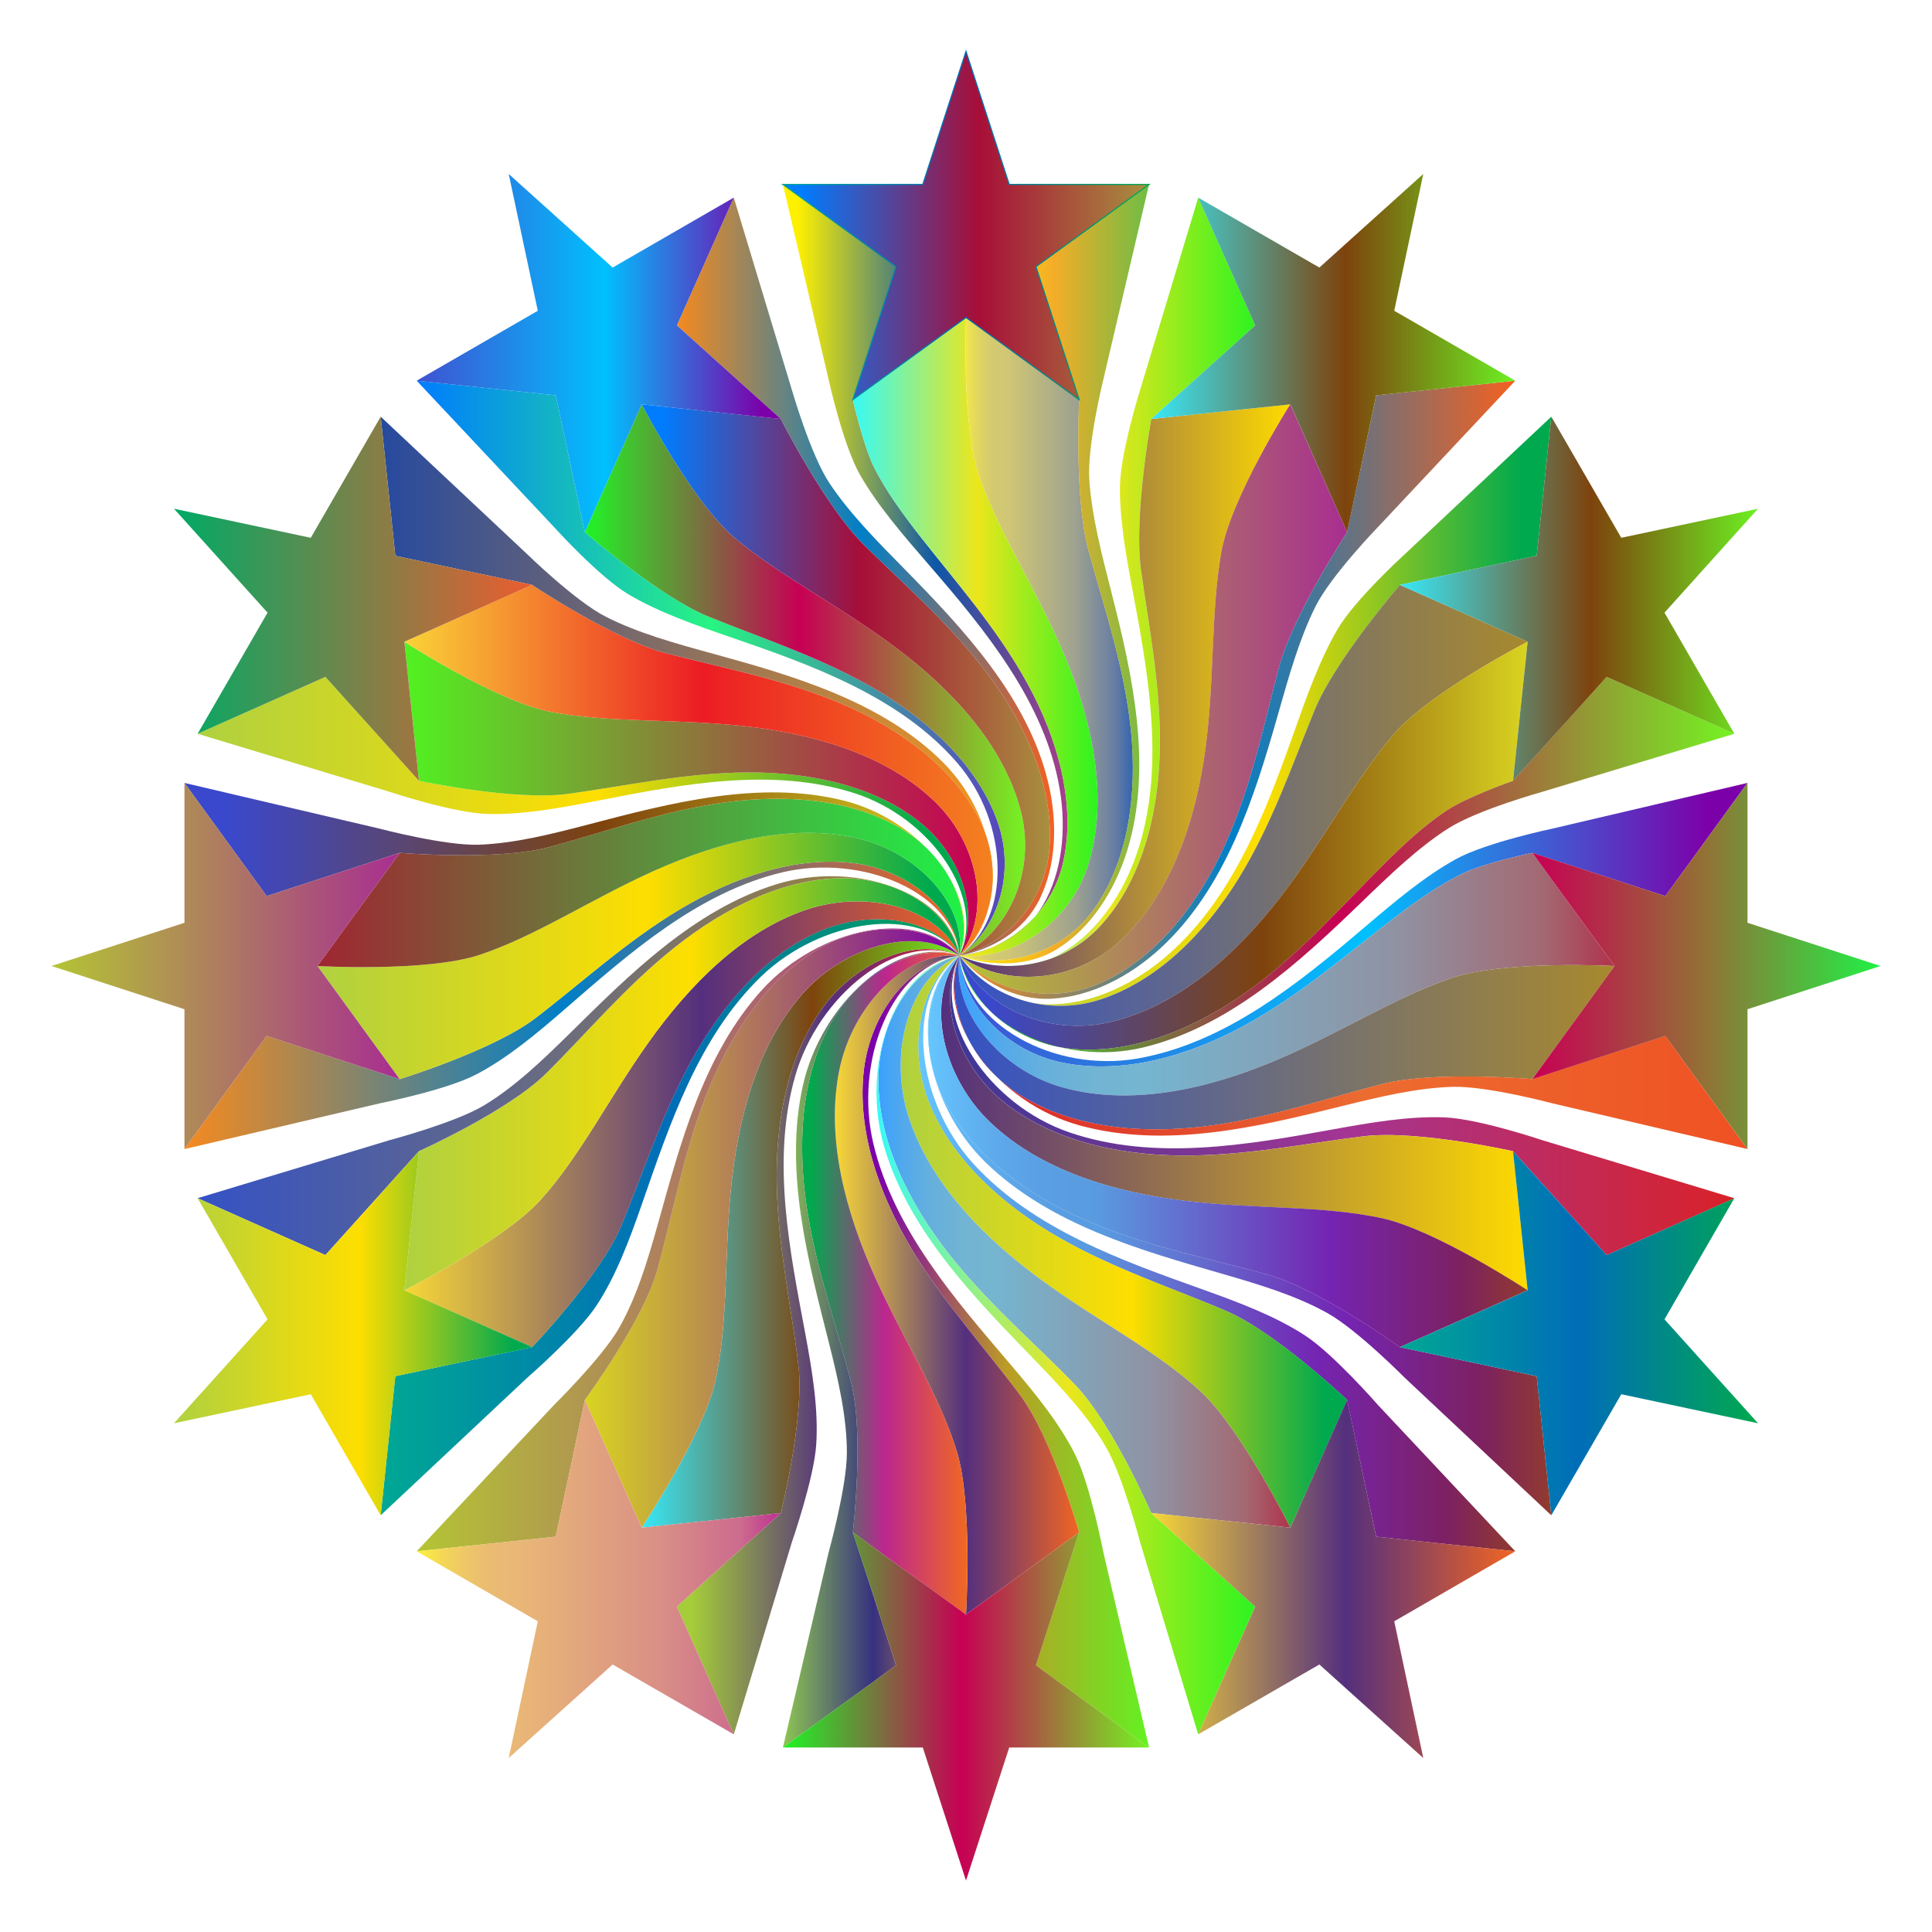 <?xml version="1.0" encoding="UTF-8"?>
<!DOCTYPE svg  PUBLIC '-//W3C//DTD SVG 1.1//EN'  'http://www.w3.org/Graphics/SVG/1.1/DTD/svg11.dtd'>
<svg enable-background="new 0 0 1690 1690" version="1.1" viewBox="0 0 1690 1690" xml:space="preserve" xmlns="http://www.w3.org/2000/svg">

	<linearGradient id="ay" x1="839.22" x2="1097.9" y1="509.13" y2="509.13" gradientUnits="userSpaceOnUse">
		<stop stop-color="#37FAF6" offset="0"/>
		<stop stop-color="#ECE61C" offset=".506"/>
		<stop stop-color="#2DF420" offset="1"/>
	</linearGradient>
	<path d="m1097.9 284.63-90.915 81.86s-15.462 84.822-8.957 132.06c7.021 50.921 17.98 104.71 16.386 160.63-1.624 56.084-16.924 112.91-52.305 151.19-32.973 35.604-84.376 42.977-122.89 25.628-2e-4 3e-4 -4e-4 5e-4 -6e-4 8e-4 27.143 11.143 59.745 14.278 87.504-1.203 29.346-16.399 51.977-46.673 65.172-81.199 27.357-71.75 14.594-153.27 0.724-226.88-6.531-34.662-12.915-67.758-12.996-99.378-0.065-30.081 17.73-86.431 17.73-86.431l50.784-168.03 49.762 111.76z" fill="url(#ay)"/>
	<linearGradient id="an" x1="839.22" x2="1128.7" y1="604.08" y2="604.08" gradientUnits="userSpaceOnUse">
		<stop stop-color="#542F7E" offset="0"/>
		<stop stop-color="#FEDA00" offset="1"/>
	</linearGradient>
	<path d="m1128.7 353.7s-51.772 81.076-60.298 129.26c-9.273 52.568-5.771 111.39-13.948 172.42-8.415 62.631-29.862 126.3-73.993 167.24-41.142 38.081-102.5 41.336-141.19 13.384-4e-4 4e-4 -7e-4 9e-4 -1e-3 0.001 38.514 17.349 89.918 9.976 122.89-25.628 35.381-38.283 50.681-95.106 52.305-151.19 1.594-55.921-9.365-109.71-16.386-160.63-6.506-47.239 8.957-132.06 8.957-132.06l121.67-12.791z" fill="url(#an)"/>
	<linearGradient id="ac" x1="839.22" x2="1178.4" y1="611.48" y2="611.48" gradientUnits="userSpaceOnUse">
		<stop stop-color="#B4C534" offset="0"/>
		<stop stop-color="#A82E90" offset="1"/>
	</linearGradient>
	<path d="m1178.4 465.46s-47.248 72.137-59.549 118.24c-13.267 49.752-23.935 103.76-47.039 154.97-23.23 51.431-59.437 98.355-107.24 120.42-44.653 20.552-96.51 8.501-125.36-23.092-3e-4 4e-4 -6e-4 8e-4 -9e-4 0.001 38.696 27.952 100.05 24.697 141.19-13.384 44.131-40.934 65.579-104.61 73.993-167.24 8.177-61.026 4.675-119.85 13.948-172.42 8.526-48.18 60.298-129.26 60.298-129.26l49.76 111.76z" fill="url(#ac)"/>
	<linearGradient id="r" x1="839.22" x2="1325.5" y1="603.37" y2="603.37" gradientUnits="userSpaceOnUse">
		<stop stop-color="#F58A1F" offset="0"/>
		<stop stop-color="#007FC7" offset=".489"/>
		<stop stop-color="#F16122" offset=".994"/>
	</linearGradient>
	<path d="m1325.5 333.01-120.13 128s-41.108 42.453-54.574 69.343c-14.149 28.283-23.272 60.769-32.932 94.755-20.544 72.279-45.507 151.37-102.32 203.95-27.435 25.356-61.529 42.7-95.611 44.554-32.308 1.729-61.462-15.014-80.731-37.623-2e-4 2e-4 -4e-4 5e-4 -6e-4 8e-4 28.849 31.593 80.705 43.644 125.36 23.092 47.806-22.062 84.013-68.986 107.24-120.42 23.103-51.211 33.772-105.22 47.039-154.97 12.302-46.102 59.549-118.24 59.549-118.24l25.435-119.66 121.67-12.784z" fill="url(#r)"/>
	<linearGradient id="g" x1="1007" x2="1325.5" y1="308.82" y2="308.82" gradientUnits="userSpaceOnUse">
		<stop stop-color="#37E8F8" offset="0"/>
		<stop stop-color="#7E430D" offset=".534"/>
		<stop stop-color="#6CF122" offset="1"/>
	</linearGradient>
	<polygon points="1325.5 333.01 1203.8 345.8 1178.4 465.46 1128.7 353.7 1007 366.49 1097.9 284.63 1048.1 172.87 1154.1 234.04 1245 152.18 1219.6 271.84" fill="url(#g)"/>
	<linearGradient id="d" x1="839.22" x2="1357" y1="622.18" y2="622.18" gradientUnits="userSpaceOnUse">
		<stop stop-color="#AFD140" offset="0"/>
		<stop stop-color="#FEDE00" offset=".517"/>
		<stop stop-color="#00A94E" offset=".95"/>
	</linearGradient>
	<path d="m1344.2 486.15-119.66 25.435s-56.319 65.285-74.508 109.38c-19.628 47.606-37.178 99.809-66.689 147.69-29.682 48.107-71.654 90.122-122.02 106.02-47.081 14.81-97.69-3.338-122.1-38.684-3e-4 1e-4 -6e-4 3e-4 -9e-4 4e-4 17.755 23.883 46.051 42.29 78.48 42.553 34.2 0.247 69.36-14.968 98.368-38.592 60.048-48.982 89.959-126.37 115.07-197.21 11.806-33.302 22.991-65.133 38.936-92.436 15.173-25.957 58.916-65.689 58.916-65.689l128-120.13-12.784 121.67z" fill="url(#d)"/>
	<linearGradient id="c" x1="839.22" x2="1336.3" y1="704.44" y2="704.44" gradientUnits="userSpaceOnUse">
		<stop stop-color="#3452C5" offset="0"/>
		<stop stop-color="#A8892E" offset="1"/>
	</linearGradient>
	<path d="m1336.3 561.35s-85.532 44.017-117.3 81.114c-34.648 40.508-61.176 93.172-98.821 142.1-38.749 50.323-89.266 95.282-148.48 109.36-55.383 13.105-113.71-13.154-132.48-57.92l-0.002 6e-4c24.412 35.346 75.021 53.494 122.1 38.684 50.367-15.9 92.339-57.915 122.02-106.02 29.511-47.877 47.061-100.08 66.689-147.69 18.189-44.095 74.508-109.38 74.508-109.38l111.76 49.756z" fill="url(#c)"/>
	<linearGradient id="b" x1="839.22" x2="1336.3" y1="739.75" y2="739.75" gradientUnits="userSpaceOnUse">
		<stop stop-color="#3948CD" offset=".05"/>
		<stop stop-color="#7E430D" offset=".534"/>
		<stop stop-color="#D9D421" offset="1"/>
	</linearGradient>
	<path d="m1323.5 683.02s-40.03 13.99-58.01 25.974c-18.612 12.413-35.946 28.193-53.196 45.294-36.513 36.207-72.721 77.701-118.3 110.84-45.917 33.351-100.86 56.59-153.97 52.584-49.747-3.803-92.576-39.059-100.81-81.713-5e-4 2e-4 -9e-4 4e-4 -0.001 6e-4 18.767 44.767 77.095 71.025 132.48 57.92 59.217-14.077 109.73-59.036 148.48-109.36 37.645-48.924 64.173-101.59 98.821-142.1 31.765-37.097 117.3-81.114 117.3-81.114l-12.788 121.67z" fill="url(#b)"/>
	<linearGradient id="a" x1="839.22" x2="1517.1" y1="756.26" y2="756.26" gradientUnits="userSpaceOnUse">
		<stop stop-color="#1FF526" offset="0"/>
		<stop stop-color="#C70054" offset=".489"/>
		<stop stop-color="#75F122" offset=".994"/>
	</linearGradient>
	<path d="m1517.1 641.86-168.03 50.784s-56.93 15.812-82.188 31.974c-26.536 16.996-50.786 40.342-76.156 64.833-54.074 52.201-115.01 108.68-190.84 126.83-71.653 17.071-151.28-20.556-160.69-80.29-3e-4 1e-4 -6e-4 3e-4 -9e-4 4e-4 8.232 42.654 51.061 77.91 100.81 81.713 53.111 4.006 108.06-19.233 153.97-52.584 45.583-33.138 81.791-74.632 118.3-110.84 17.25-17.101 34.584-32.881 53.196-45.294 17.98-11.983 58.01-25.974 58.01-25.974l81.86-90.915 111.76 49.762z" fill="url(#a)"/>
	<linearGradient id="bi" x1="1224.5" x2="1537.8" y1="523.75" y2="523.75" gradientUnits="userSpaceOnUse">
		<stop stop-color="#37E8F8" offset="0"/>
		<stop stop-color="#7E430D" offset=".534"/>
		<stop stop-color="#6CF122" offset="1"/>
	</linearGradient>
	<polygon points="1517.1 641.86 1405.4 592.1 1323.5 683.02 1336.3 561.35 1224.5 511.59 1344.2 486.15 1357 364.49 1418.2 470.43 1537.8 445 1456 535.91" fill="url(#bi)"/>
	<linearGradient id="bh" x1="839.22" x2="1528.6" y1="808.86" y2="808.86" gradientUnits="userSpaceOnUse">
		<stop stop-color="#4052D1" offset="0"/>
		<stop stop-color="#00C0FE" offset=".517"/>
		<stop stop-color="#7C00A9" offset=".95"/>
	</linearGradient>
	<path d="m1456.7 783.83-116.35-37.805s-41.521 8.585-60.916 18.06c-20.072 9.813-39.308 23.161-58.614 37.85-40.88 31.113-82.082 67.61-131.5 94.716-49.813 27.292-107.28 43.498-159.61 32.961-49.042-9.926-88.058-50.115-90.528-93.621-3e-4 -1e-4 -6e-4 -1e-4 -1e-3 -1e-4 5.476 60.318 83.228 102.61 155.87 89.945 76.85-13.478 141.18-66.051 198.45-114.7 26.863-22.817 52.55-44.543 80.122-59.759 26.247-14.47 84.075-26.588 84.075-26.588l170.91-40.036-71.905 98.975z" fill="url(#bh)"/>
	<linearGradient id="bg" x1="838.44" x2="1412.3" y1="852.12" y2="852.12" gradientUnits="userSpaceOnUse">
		<stop stop-color="#3BA1FE" offset="0"/>
		<stop stop-color="#53A9EB" offset=".063"/>
		<stop stop-color="#66B0DC" offset=".132"/>
		<stop stop-color="#71B4D3" offset=".204"/>
		<stop stop-color="#75B5D0" offset=".28"/>
		<stop stop-color="#9092A2" offset=".67"/>
		<stop stop-color="#A36972" offset=".89"/>
		<stop stop-color="#B0334D" offset="1"/>
	</linearGradient>
	<path d="m1412.3 845s-96.048-5.131-142.13 10.41c-50.233 16.974-99.43 49.164-156.29 73.021-58.675 24.595-124.85 39.202-183.99 22.892-55.448-15.354-97.783-66.697-90.682-115.33-5e-4 -1e-4 -1e-3 -1e-4 -0.002-1e-4 2.47 43.506 41.486 83.695 90.528 93.621 52.331 10.538 109.8-5.669 159.61-32.961 49.422-27.105 90.625-63.603 131.5-94.716 19.306-14.69 38.542-28.037 58.614-37.85 19.395-9.475 60.916-18.06 60.916-18.06l71.91 98.97z" fill="url(#bg)"/>
	<linearGradient id="bf" x1="834.84" x2="1412.3" y1="911.96" y2="911.96" gradientUnits="userSpaceOnUse">
		<stop stop-color="#3452C5" offset="0"/>
		<stop stop-color="#A8892E" offset="1"/>
	</linearGradient>
	<path d="m1340.4 943.97s-85.659-7.44-131.44 4.333c-49.546 12.751-101.39 30.746-157.34 37.256-56.483 6.548-115.92 0.276-161-28.779-42.294-27.316-66.132-79.477-51.39-120.79-5e-4 -1e-4 -1e-3 -1e-4 -0.002-2e-4 -7.101 48.63 35.235 99.973 90.682 115.33 59.134 16.309 125.31 1.703 183.99-22.892 56.86-23.857 106.06-56.046 156.29-73.021 46.078-15.541 142.13-10.41 142.13-10.41l-71.91 98.975z" fill="url(#bf)"/>
	<linearGradient id="be" x1="834.22" x2="1528.6" y1="920.57" y2="920.57" gradientUnits="userSpaceOnUse">
		<stop stop-color="#D92128" offset="0"/>
		<stop stop-color="#EC6C30" offset=".522"/>
		<stop stop-color="#EF5123" offset="1"/>
	</linearGradient>
	<path d="m1528.6 1005.1-170.91-40.036s-57.076-15.207-86.915-14.371c-31.299 0.891-63.857 8.676-97.893 17.11-72.702 18.019-153.29 37.334-228.72 16.569-71.48-19.758-127.36-91.642-104.99-148.42-4e-4 0-7e-4 -1e-4 -1e-3 -1e-4 -14.742 41.311 9.095 93.472 51.39 120.79 45.083 29.055 104.52 35.327 161 28.779 55.948-6.509 107.8-24.505 157.34-37.256 45.782-11.773 131.44-4.333 131.44-4.333l116.35-37.805 71.905 98.975z" fill="url(#be)"/>
	<linearGradient id="bd" x1="1340.4" x2="1645" y1="845" y2="845" gradientUnits="userSpaceOnUse">
		<stop stop-color="#C70054" offset="0"/>
		<stop stop-color="#937135" offset=".494"/>
		<stop stop-color="#1FF146" offset="1"/>
	</linearGradient>
	<polygon points="1528.6 1005.1 1456.7 906.17 1340.4 943.97 1412.3 845 1340.4 746.03 1456.7 783.83 1528.6 684.86 1528.6 807.19 1645 845 1528.6 882.8" fill="url(#bd)"/>
	<linearGradient id="bc" x1="831.02" x2="1517.1" y1="966.95" y2="966.95" gradientUnits="userSpaceOnUse">
		<stop stop-color="#00A894" offset="0"/>
		<stop stop-color="#3C3794" offset="0"/>
		<stop stop-color="#A43593" offset=".506"/>
		<stop stop-color="#D92128" offset="1"/>
	</linearGradient>
	<path d="m1405.4 1097.9-81.86-90.915s-83.867-18.758-130.7-13.056c-50.7 6.183-104.35 17.408-160.63 16.833-56.85-0.604-115.03-14.176-156.28-48.526-38.702-32.293-56.571-87.104-36.676-126.24-2e-4 -2e-4 -5e-4 -4e-4 -7e-4 -5e-4 -25.887 55.298 25.933 130.45 96.114 154.52 74.038 25.304 155.62 11.011 229.27-2.352 34.473-6.253 67.438-11.923 98.701-10.762 29.812 1.12 85.792 19.96 85.792 19.96l168.03 50.784-111.76 49.762z" fill="url(#bc)"/>
	<linearGradient id="bb" x1="823.28" x2="1336.3" y1="982.32" y2="982.32" gradientUnits="userSpaceOnUse">
		<stop stop-color="#542F7E" offset="0"/>
		<stop stop-color="#FEDA00" offset="1"/>
	</linearGradient>
	<path d="m1336.3 1128.7s-80.355-52.832-127.63-63.066c-51.436-11.103-109.8-7.84-170.77-15.031-63.054-7.457-127.87-26.666-172.2-69.291-41.609-40.088-56.797-106.36-26.48-145.27-4e-4 -3e-4 -9e-4 -6e-4 -0.001-9e-4 -19.894 39.14-2.025 93.95 36.676 126.24 41.249 34.35 99.431 47.922 156.28 48.526 56.284 0.575 109.93-10.65 160.63-16.833 46.836-5.702 130.7 13.056 130.7 13.056l12.791 121.67z" fill="url(#bb)"/>
	<linearGradient id="ba" x1="812.03" x2="1336.3" y1="1007.2" y2="1007.2" gradientUnits="userSpaceOnUse">
		<stop stop-color="#66C6FE" offset="0"/>
		<stop stop-color="#63BDF8" offset=".03"/>
		<stop stop-color="#5EAAEB" offset=".11"/>
		<stop stop-color="#5A9FE3" offset=".192"/>
		<stop stop-color="#599BE0" offset=".28"/>
		<stop stop-color="#7424B2" offset=".67"/>
		<stop stop-color="#7D2160" offset=".89"/>
		<stop stop-color="#913B2E" offset="1"/>
	</linearGradient>
	<path d="m1224.5 1178.4s-69.539-50.286-114.65-63.098c-48.858-13.864-102.49-23.812-154.28-45.376-52.377-21.831-101.29-55.833-127.23-102.83-24.32-44.17-22.118-102.2 10.849-131.11-4e-4 -3e-4 -9e-4 -6e-4 -0.001-9e-4 -30.317 38.912-15.13 105.18 26.48 145.27 44.331 42.625 109.14 61.834 172.2 69.291 60.968 7.191 119.34 3.929 170.77 15.031 47.278 10.235 127.63 63.066 127.63 63.066l-111.76 49.76z" fill="url(#ba)"/>
	<linearGradient id="az" x1="811.67" x2="1357" y1="1080.8" y2="1080.8" gradientUnits="userSpaceOnUse">
		<stop stop-color="#66C6FE" offset="0"/>
		<stop stop-color="#63BDF8" offset=".03"/>
		<stop stop-color="#5EAAEB" offset=".11"/>
		<stop stop-color="#5A9FE3" offset=".192"/>
		<stop stop-color="#599BE0" offset=".28"/>
		<stop stop-color="#7424B2" offset=".67"/>
		<stop stop-color="#7D2160" offset=".89"/>
		<stop stop-color="#913B2E" offset="1"/>
	</linearGradient>
	<path d="m1357 1325.5-128-120.13s-41.562-41.942-67.455-56.516c-27.096-15.235-58.892-24.94-92.329-34.578-71.536-20.615-150.81-42.964-206.93-97.334-53.246-51.688-70.116-142.22-23.051-180.96-2e-4 -2e-4 -5e-4 -4e-4 -7e-4 -5e-4 -32.966 28.903-35.168 86.936-10.849 131.11 25.938 47.002 74.855 81.004 127.23 102.83 51.797 21.564 105.43 31.513 154.28 45.376 45.113 12.811 114.65 63.098 114.65 63.098l119.66 25.435 12.784 121.67z" fill="url(#az)"/>
	<linearGradient id="ax" x1="1224.5" x2="1537.8" y1="1166.2" y2="1166.2" gradientUnits="userSpaceOnUse">
		<stop stop-color="#00A894" offset="0"/>
		<stop stop-color="#006DB8" offset=".5"/>
		<stop stop-color="#00A94E" offset="1"/>
	</linearGradient>
	<polygon points="1357 1325.5 1344.2 1203.8 1224.5 1178.4 1336.3 1128.7 1323.5 1007 1405.4 1097.9 1517.1 1048.1 1456 1154.1 1537.8 1245 1418.2 1219.6" fill="url(#ax)"/>
	<linearGradient id="aw" x1="803.23" x2="1325.5" y1="1096.5" y2="1096.5" gradientUnits="userSpaceOnUse">
		<stop stop-color="#66C6FE" offset="0"/>
		<stop stop-color="#63BDF8" offset=".03"/>
		<stop stop-color="#5EAAEB" offset=".11"/>
		<stop stop-color="#5A9FE3" offset=".192"/>
		<stop stop-color="#599BE0" offset=".28"/>
		<stop stop-color="#7424B2" offset=".67"/>
		<stop stop-color="#7D2160" offset=".89"/>
		<stop stop-color="#913B2E" offset="1"/>
	</linearGradient>
	<path d="m1203.8 1344.2-25.435-119.66s-62.262-59.006-105.25-77.526c-46.556-20.046-98.391-36.71-147-64.574-49.166-28.208-93.432-67.949-113.42-117.73-18.731-46.768-9.707-104.13 26.484-128.72-1e-4 -2e-4 -2e-4 -5e-4 -4e-4 -9e-4 -49.269 35.804-37.733 127.16 12.259 181.97 52.694 57.653 130.37 84.83 200.4 109.91 32.729 11.722 63.812 23.436 89.835 40.39 24.876 16.222 63.671 60.733 63.671 60.733l120.13 128-121.67-12.784z" fill="url(#aw)"/>
	<linearGradient id="av" x1="787.87" x2="1178.4" y1="1086.1" y2="1086.1" gradientUnits="userSpaceOnUse">
		<stop stop-color="#AFD140" offset="0"/>
		<stop stop-color="#FEDE00" offset=".517"/>
		<stop stop-color="#00A94E" offset=".95"/>
	</linearGradient>
	<path d="m1128.7 1336.3s-42.895-86.047-78.164-118.83c-38.268-35.523-90.128-61.642-139.36-97.652-50.979-37.31-98.075-85.2-116.61-143.64-17.354-54.918-0.191-120.69 44.695-140.18-2e-4 -5e-4 -4e-4 -9e-4 -6e-4 -0.001-36.191 24.593-45.215 81.952-26.484 128.72 19.993 49.779 64.258 89.52 113.42 117.73 48.611 27.864 100.45 44.528 147 64.574 42.986 18.52 105.25 77.526 105.25 77.526l-49.755 111.76z" fill="url(#av)"/>
	<linearGradient id="au" x1="768.35" x2="1128.7" y1="1086.1" y2="1086.1" gradientUnits="userSpaceOnUse">
		<stop stop-color="#3BA1FE" offset="0"/>
		<stop stop-color="#53A9EB" offset=".063"/>
		<stop stop-color="#66B0DC" offset=".132"/>
		<stop stop-color="#71B4D3" offset=".204"/>
		<stop stop-color="#75B5D0" offset=".28"/>
		<stop stop-color="#9092A2" offset=".67"/>
		<stop stop-color="#A36972" offset=".89"/>
		<stop stop-color="#B0334D" offset="1"/>
	</linearGradient>
	<path d="m1007 1323.5s-34.181-78.574-66.522-112.06c-35.024-36.248-76.415-71.162-110.82-115.05-34.806-44.427-60.985-97.464-61.292-150.87-0.24-50.1 28.638-100.04 70.873-109.54-2e-4 -5e-4 -4e-4 -9e-4 -5e-4 -0.001-44.886 19.489-62.049 85.265-44.695 140.18 18.531 58.443 65.627 106.33 116.61 143.64 49.233 36.01 101.09 62.129 139.36 97.652 35.268 32.78 78.164 118.83 78.164 118.83l-121.67-12.788z" fill="url(#au)"/>
	<linearGradient id="at" x1="766.75" x2="1097.9" y1="1176.6" y2="1176.6" gradientUnits="userSpaceOnUse">
		<stop stop-color="#37FAF6" offset="0"/>
		<stop stop-color="#ECE61C" offset=".506"/>
		<stop stop-color="#2DF420" offset="1"/>
	</linearGradient>
	<path d="m1048.1 1517.1-50.784-168.03s-14.829-57.138-29.612-82.794c-15.437-26.761-37.866-51.01-61.859-75.852-51.361-53.171-109.09-111-131.86-185.31-21.54-70.583 6.089-157.76 65.193-169.14-1e-4 -3e-4 -2e-4 -5e-4 -4e-4 -9e-4 -42.235 9.506-71.113 59.444-70.873 109.54 0.307 53.402 26.487 106.44 61.292 150.87 34.408 43.884 75.799 78.798 110.82 115.05 32.342 33.487 66.522 112.06 66.522 112.06l90.915 81.86-49.762 111.76z" fill="url(#at)"/>
	<linearGradient id="as" x1="1007" x2="1325.5" y1="1381.2" y2="1381.2" gradientUnits="userSpaceOnUse">
		<stop stop-color="#F8D737" offset="0"/>
		<stop stop-color="#542F7E" offset=".534"/>
		<stop stop-color="#F16522" offset="1"/>
	</linearGradient>
	<polygon points="1048.1 1517.1 1097.9 1405.4 1007 1323.5 1128.7 1336.3 1178.4 1224.5 1203.8 1344.2 1325.5 1357 1219.6 1418.2 1245 1537.8 1154.1 1456" fill="url(#as)"/>
	<linearGradient id="ar" x1="754.5" x2="1005.1" y1="1182.3" y2="1182.3" gradientUnits="userSpaceOnUse">
		<stop stop-color="#7B00AA" offset=".05"/>
		<stop stop-color="#BC9B26" offset=".5"/>
		<stop stop-color="#63F122" offset="1"/>
	</linearGradient>
	<path d="m906.17 1456.7 37.805-116.35s-23.634-82.336-51.346-119.66c-30.007-40.396-66.548-80.232-95.087-128.03-28.864-48.387-48.153-104.16-41.842-157.08 5.965-49.61 40.64-95.458 83.521-99.633 1e-4 -3e-4 1e-4 -6e-4 1e-4 -9e-4 -59.554 7.736-92.365 92.951-75.221 164.65 18.134 75.513 72.11 136.75 119.98 193.01 22.36 26.285 43.188 51.895 56.866 79.576 13.101 26.544 24.266 84.509 24.266 84.509l40.036 170.91-98.975-71.905z" fill="url(#ar)"/>
	<linearGradient id="aq" x1="730.3" x2="943.97" y1="1124" y2="1124" gradientUnits="userSpaceOnUse">
		<stop stop-color="#F8D737" offset="0"/>
		<stop stop-color="#542F7E" offset=".534"/>
		<stop stop-color="#F16522" offset="1"/>
	</linearGradient>
	<path d="m845 1412.3s6.01-95.95-7.843-141.92c-15.012-49.692-46.783-97.876-71.683-153.11-25.772-57.216-43.319-121.45-31.319-181.09 11.304-55.895 57.269-104.75 105.06-100.2 1e-4 -5e-4 1e-4 -1e-3 2e-4 -0.002-42.881 4.175-77.556 50.024-83.521 99.633-6.312 52.915 12.978 108.69 41.842 157.08 28.539 47.8 65.08 87.636 95.087 128.03 27.712 37.324 51.346 119.66 51.346 119.66l-98.97 71.91z" fill="url(#aq)"/>
	<linearGradient id="ap" x1="701.65" x2="846.3" y1="1122.8" y2="1122.8" gradientUnits="userSpaceOnUse">
		<stop stop-color="#00AA4D" offset=".05"/>
		<stop stop-color="#BC268E" offset=".5"/>
		<stop stop-color="#F16922" offset="1"/>
	</linearGradient>
	<path d="m746.03 1340.4s9.962-85.02-1.288-129.97c-12.18-48.613-30.711-99.126-38.97-153.9-8.332-55.401-5.199-113.91 20.3-160.21 23.896-43.3 72.596-72.464 113.15-60.32 1e-4 -5e-4 1e-4 -1e-3 2e-4 -0.002-47.794-4.555-93.759 44.302-105.06 100.2-12 59.632 5.547 123.87 31.319 181.09 24.9 55.237 56.671 103.42 71.683 153.11 13.854 45.966 7.843 141.92 7.843 141.92l-98.975-71.91z" fill="url(#ap)"/>
	<linearGradient id="ao" x1="684.86" x2="839.22" y1="1180.6" y2="1180.6" gradientUnits="userSpaceOnUse">
		<stop stop-color="#8EC652" offset="0"/>
		<stop stop-color="#36317F" offset=".511"/>
		<stop stop-color="#F09341" offset="1"/>
	</linearGradient>
	<path d="m684.86 1528.6 40.036-170.91s15.775-56.881 15.885-86.439c0.101-30.784-7.168-62.859-15.575-96.164-17.988-71.244-39.525-149.41-23.089-224.73 15.638-71.336 81.277-133.13 137.1-114.4 0-3e-4 1e-4 -6e-4 1e-4 -9e-4 -40.554-12.144-89.254 17.02-113.15 60.32-25.499 46.307-28.632 104.81-20.3 160.21 8.259 54.773 26.79 105.29 38.97 153.9 11.25 44.947 1.288 129.97 1.288 129.97l37.805 116.35-98.975 71.905z" fill="url(#ao)"/>
	<linearGradient id="am" x1="684.86" x2="1005.1" y1="1492.7" y2="1492.7" gradientUnits="userSpaceOnUse">
		<stop stop-color="#1FF526" offset="0"/>
		<stop stop-color="#C70054" offset=".489"/>
		<stop stop-color="#75F122" offset=".994"/>
	</linearGradient>
	<polygon points="684.86 1528.6 783.83 1456.7 746.03 1340.4 845 1412.3 943.97 1340.4 906.17 1456.7 1005.1 1528.6 882.81 1528.6 845 1645 807.2 1528.6" fill="url(#am)"/>
	<linearGradient id="al" x1="592.1" x2="839.22" y1="1173.6" y2="1173.6" gradientUnits="userSpaceOnUse">
		<stop stop-color="#A5CD39" offset=".05"/>
		<stop stop-color="#542F7E" offset=".534"/>
		<stop stop-color="#D92128" offset="1"/>
	</linearGradient>
	<path d="m592.1 1405.4 90.915-81.86s20.796-83.023 15.399-129.01c-5.847-49.726-17.749-102.13-18.945-157.42-1.188-55.905 9.353-113.4 40.45-155.95 29.105-39.748 80.913-62.345 119.3-45.137 2e-4 -2e-4 4e-4 -5e-4 6e-4 -8e-4 -54.354-22.195-123.62 35.253-143.67 105.37-21.102 74.072-4.53 153.37 8.93 225.56 6.29 33.754 11.522 66.212 9.482 96.922-1.973 29.49-21.317 85.259-21.317 85.259l-50.784 168.03-49.762-111.76z" fill="url(#al)"/>
	<linearGradient id="ak" x1="561.35" x2="839.22" y1="1079.8" y2="1079.8" gradientUnits="userSpaceOnUse">
		<stop stop-color="#37E8F8" offset="0"/>
		<stop stop-color="#7E430D" offset=".534"/>
		<stop stop-color="#6CF122" offset="1"/>
	</linearGradient>
	<path d="m561.35 1336.3s53.172-80.111 64.019-126.83c11.677-50.445 8.084-107.82 13.847-167.82 5.978-62.05 22.42-125.99 61.925-171.37 36.947-42.363 100.06-61.628 138.08-34.283 3e-4 -4e-4 6e-4 -8e-4 9e-4 -0.001-38.388-17.208-90.196 5.389-119.3 45.137-31.098 42.553-41.638 100.04-40.45 155.95 1.196 55.294 13.098 107.7 18.945 157.42 5.396 45.988-15.399 129.01-15.399 129.01l-121.67 12.791z" fill="url(#ak)"/>
	<linearGradient id="aj" x1="511.59" x2="839.22" y1="1074.5" y2="1074.5" gradientUnits="userSpaceOnUse">
		<stop stop-color="#D9D421" offset="0"/>
		<stop stop-color="#7B00A7" offset="1"/>
	</linearGradient>
	<path d="m511.59 1224.5s50.786-68.86 63.311-113.41c13.518-48.129 22.541-100.95 42.539-152.28 20.209-51.806 51.798-100.5 96.456-127.52 41.644-25.145 97.426-25.773 125.32 4.668 3e-4 -4e-4 6e-4 -8e-4 1e-3 -0.001-38.019-27.345-101.13-8.08-138.08 34.283-39.505 45.384-55.947 109.32-61.925 171.37-5.763 59.998-2.17 117.38-13.847 167.82-10.847 46.723-64.019 126.83-64.019 126.83l-49.76-111.76z" fill="url(#aj)"/>
	<linearGradient id="ai" x1="364.49" x2="839.22" y1="1084.6" y2="1084.6" gradientUnits="userSpaceOnUse">
		<stop stop-color="#B4C534" offset="0"/>
		<stop stop-color="#A82E90" offset="1"/>
	</linearGradient>
	<path d="m364.49 1357 120.13-128s42.047-41.441 56.743-67.091c15.287-26.71 24.864-58.128 34.097-91.143 19.713-70.514 39.895-148.56 91.291-205.11 48.54-53.308 135.12-73.309 172.47-29.648 2e-4 -2e-4 4e-4 -5e-4 6e-4 -8e-4 -27.896-30.441-83.677-29.813-125.32-4.668-44.658 27.023-76.247 75.713-96.456 127.52-19.999 51.325-29.022 104.15-42.539 152.28-12.525 44.553-63.311 113.41-63.311 113.41l-25.435 119.66-121.67 12.784z" fill="url(#ai)"/>
	<linearGradient id="ah" x1="364.49" x2="683.02" y1="1381.2" y2="1381.2" gradientUnits="userSpaceOnUse">
		<stop stop-color="#FEF23B" offset="0"/>
		<stop stop-color="#F5D855" offset=".066"/>
		<stop stop-color="#EEC668" offset=".135"/>
		<stop stop-color="#EABB73" offset=".205"/>
		<stop stop-color="#E9B777" offset=".28"/>
		<stop stop-color="#D98F86" offset=".67"/>
		<stop stop-color="#CC6B8E" offset=".89"/>
		<stop stop-color="#BD2F91" offset="1"/>
	</linearGradient>
	<polygon points="364.49 1357 486.15 1344.2 511.59 1224.5 561.35 1336.3 683.02 1323.5 592.1 1405.4 641.86 1517.1 535.92 1456 445 1537.8 470.44 1418.2" fill="url(#ah)"/>
	<linearGradient id="ag" x1="333.01" x2="839.22" y1="1064.8" y2="1064.8" gradientUnits="userSpaceOnUse">
		<stop stop-color="#00A894" offset="0"/>
		<stop stop-color="#006DB8" offset=".5"/>
		<stop stop-color="#00A94E" offset="1"/>
	</linearGradient>
	<path d="m345.8 1203.8 119.66-25.435s59.089-61.88 77.194-104.49c19.539-46.013 35.274-97.216 61.713-145.47 26.694-48.678 64.273-92.755 111.94-113.62 44.397-19.389 99.518-12.581 122.91 21.17 3e-4 -1e-4 6e-4 -3e-4 9e-4 -4e-4 -34.269-45.925-121.82-31.653-173.59 18.358-54.858 53.095-79.953 129.66-104.06 198.78-11.291 32.37-22.814 63.131-39.728 88.848-16.257 24.694-60.833 63.405-60.833 63.405l-128 120.13 12.784-121.67z" fill="url(#ag)"/>
	<linearGradient id="af" x1="353.7" x2="839.22" y1="983.43" y2="983.43" gradientUnits="userSpaceOnUse">
		<stop stop-color="#F8D737" offset="0"/>
		<stop stop-color="#542F7E" offset=".534"/>
		<stop stop-color="#F16522" offset="1"/>
	</linearGradient>
	<path d="m353.7 1128.7s86.049-42.969 118.48-78.392c34.986-38.264 60.372-89.792 95.288-138.74 36.036-50.49 82.128-97.139 138.55-116.04 52.505-17.528 115.42-1.714 133.2 40.509 5e-4 -2e-4 9e-4 -4e-4 0.001-6e-4 -23.395-33.751-78.517-40.559-122.91-21.17-47.665 20.87-85.244 64.946-111.94 113.62-26.439 48.258-42.174 99.46-61.713 145.47-18.105 42.608-77.194 104.49-77.194 104.49l-111.76-49.755z" fill="url(#af)"/>
	<linearGradient id="ae" x1="353.7" x2="839.22" y1="948.42" y2="948.42" gradientUnits="userSpaceOnUse">
		<stop stop-color="#AFD140" offset="0"/>
		<stop stop-color="#FEDE00" offset=".517"/>
		<stop stop-color="#00A94E" offset=".95"/>
	</linearGradient>
	<path d="m366.49 1007s78.013-35.185 111.02-67.809c35.592-35.199 69.811-76.403 112.81-110.56 43.305-34.379 94.88-60.106 146.45-60.429 47.881-0.254 94.722 28.002 102.45 67.811l0.002-6e-4c-17.785-42.224-80.699-58.037-133.2-40.509-56.421 18.897-102.51 65.545-138.55 116.04-34.916 48.951-60.302 100.48-95.288 138.74-32.429 35.423-118.48 78.392-118.48 78.392l12.788-121.67z" fill="url(#ae)"/>
	<linearGradient id="ad" x1="172.87" x2="839.22" y1="932.2" y2="932.2" gradientUnits="userSpaceOnUse">
		<stop stop-color="#3452C5" offset="0"/>
		<stop stop-color="#A8892E" offset="1"/>
	</linearGradient>
	<path d="m172.87 1048.1 168.03-50.784s57.088-15.103 82.463-30.377c26.44-15.931 50.307-38.594 74.773-62.702 52.139-51.38 108.8-108.46 181.29-130.82 68.092-20.925 150.92 6.839 159.79 62.538 3e-4 -1e-4 6e-4 -3e-4 9e-4 -4e-4 -7.732-39.809-54.573-68.065-102.45-67.811-51.574 0.323-103.15 26.05-146.45 60.429-42.995 34.16-77.214 75.364-112.81 110.56-33.003 32.624-111.02 67.809-111.02 67.809l-81.86 90.915-111.76-49.762z" fill="url(#ad)"/>
	<linearGradient id="ab" x1="152.18" x2="465.46" y1="1166.2" y2="1166.2" gradientUnits="userSpaceOnUse">
		<stop stop-color="#AFD140" offset="0"/>
		<stop stop-color="#FEDE00" offset=".517"/>
		<stop stop-color="#00A94E" offset=".95"/>
	</linearGradient>
	<polygon points="172.87 1048.1 284.63 1097.9 366.49 1007 353.7 1128.7 465.46 1178.4 345.8 1203.8 333.01 1325.5 271.85 1219.6 152.18 1245 234.04 1154.1" fill="url(#ab)"/>
	<linearGradient id="aa" x1="161.35" x2="839.22" y1="879.45" y2="879.45" gradientUnits="userSpaceOnUse">
		<stop stop-color="#F58A1F" offset="0"/>
		<stop stop-color="#007FC7" offset=".489"/>
		<stop stop-color="#F16122" offset=".994"/>
	</linearGradient>
	<path d="m233.26 906.17 116.35 37.805s81.816-25.154 118.74-53.351c39.815-30.414 79.097-66.857 126.18-95.09 47.387-28.389 101.86-47.036 152.88-40.447 47.326 6.159 89.483 40.522 91.811 80.908 3e-4 0 6e-4 1e-4 1e-3 1e-4 -5.165-56.08-85.708-89.338-154.94-72.924-73.743 17.562-133.97 70.878-189.25 118.88-25.949 22.528-51.193 43.672-78.574 57.963-26.272 13.697-84.196 25.193-84.196 25.193l-170.91 40.036 71.905-98.975z" fill="url(#aa)"/>
	<linearGradient id="z" x1="277.7" x2="839.87" y1="836.25" y2="836.25" gradientUnits="userSpaceOnUse">
		<stop stop-color="#AFD140" offset="0"/>
		<stop stop-color="#FEDE00" offset=".517"/>
		<stop stop-color="#00A94E" offset=".95"/>
	</linearGradient>
	<path d="m277.7 845s96.052 5.456 141.78-9.738c49.432-16.459 97.229-48.577 152.12-73.261 56.472-25.375 119.75-41.884 177.32-28.993 53.35 12.002 96.835 58.127 90.306 102.98 5e-4 1e-4 1e-3 1e-4 0.002 2e-4 -2.328-40.386-44.484-74.75-91.811-80.908-51.024-6.59-105.49 12.057-152.88 40.447-47.083 28.233-86.365 64.676-126.18 95.09-36.928 28.196-118.74 53.351-118.74 53.351l-71.91-98.97z" fill="url(#z)"/>
	<linearGradient id="y" x1="277.7" x2="843.13" y1="772.33" y2="772.33" gradientUnits="userSpaceOnUse">
		<stop stop-color="#9F2632" offset="0"/>
		<stop stop-color="#1FF146" offset="1"/>
	</linearGradient>
	<path d="m349.6 746.03s85.375 7.136 130.46-4.982c48.572-13.066 99.028-31.513 153.43-39.052 54.641-7.549 111.95-3.045 155.76 23.391 40.536 24.517 63.534 72.589 49.961 110.61 5e-4 0 1e-3 1e-4 0.002 1e-4 6.529-44.855-36.956-90.98-90.306-102.98-57.572-12.891-120.85 3.618-177.32 28.993-54.888 24.684-102.69 56.802-152.12 73.261-45.725 15.194-141.78 9.738-141.78 9.738l71.91-98.975z" fill="url(#y)"/>
	<linearGradient id="x" x1="161.35" x2="843.69" y1="760.43" y2="760.43" gradientUnits="userSpaceOnUse">
		<stop stop-color="#3948CD" offset=".05"/>
		<stop stop-color="#7E430D" offset=".534"/>
		<stop stop-color="#D9D421" offset="1"/>
	</linearGradient>
	<path d="m161.35 684.86 170.91 40.036s57.105 15.087 86.809 13.999c31.025-1.149 63.116-9.169 96.518-17.926 71.033-18.625 149.03-38.932 222.36-20.697 68.573 17.128 121.84 83.579 101.27 135.72 4e-4 1e-4 7e-4 1e-4 1e-3 1e-4 13.573-38.02-9.425-86.092-49.961-110.61-43.806-26.436-101.12-30.94-155.76-23.391-54.406 7.539-104.86 25.986-153.43 39.052-45.082 12.117-130.46 4.982-130.46 4.982l-116.35 37.805-71.905-98.975z" fill="url(#x)"/>
	<linearGradient id="w" x1="45" x2="349.6" y1="845" y2="845" gradientUnits="userSpaceOnUse">
		<stop stop-color="#B4C534" offset="0"/>
		<stop stop-color="#A82E90" offset="1"/>
	</linearGradient>
	<polygon points="161.35 684.86 233.26 783.83 349.6 746.03 277.7 845 349.6 943.97 233.26 906.17 161.35 1005.1 161.35 882.81 45 845 161.35 807.2" fill="url(#w)"/>
	<linearGradient id="v" x1="172.87" x2="846.92" y1="714.05" y2="714.05" gradientUnits="userSpaceOnUse">
		<stop stop-color="#AFD140" offset="0"/>
		<stop stop-color="#FEDE00" offset=".517"/>
		<stop stop-color="#00A94E" offset=".95"/>
	</linearGradient>
	<path d="m284.63 592.1 81.86 90.915s83.856 17.724 130.2 11.441c49.921-6.777 102.42-18.512 157.37-18.805 55.162-0.271 111.37 11.874 151.12 43.996 36.769 29.768 52.365 80.329 34.034 116.35 2e-4 2e-4 5e-4 4e-4 7e-4 5e-4 23.801-50.762-24.487-120.54-91.745-142.15-71.95-23.038-151.14-7.83-223.26 6.272-33.917 6.631-66.47 12.639-97.533 11.888-29.73-0.732-85.784-19.354-85.784-19.354l-168.03-50.784 111.76-49.762z" fill="url(#v)"/>
	<linearGradient id="u" x1="353.7" x2="855.11" y1="698.67" y2="698.67" gradientUnits="userSpaceOnUse">
		<stop stop-color="#51F221" offset="0"/>
		<stop stop-color="#C70054" offset="1"/>
	</linearGradient>
	<path d="m353.7 561.35s80.728 52.349 128.29 61.388c51.562 9.768 109.32 5.819 169.39 12.438 61.637 6.812 124.5 25.332 166.68 66.309 38.976 37.945 49.147 98.671 21.162 134.51l0.001 9e-4c18.33-36.017 2.734-86.579-34.034-116.35-39.758-32.122-95.963-44.268-151.12-43.996-54.958 0.293-107.45 12.028-157.37 18.805-46.343 6.282-130.2-11.441-130.2-11.441l-12.791-121.67z" fill="url(#u)"/>
	<linearGradient id="t" x1="353.7" x2="868.42" y1="673.79" y2="673.79" gradientUnits="userSpaceOnUse">
		<stop stop-color="#FAD337" offset="0"/>
		<stop stop-color="#EC1C24" offset=".506"/>
		<stop stop-color="#F48120" offset="1"/>
	</linearGradient>
	<path d="m465.46 511.59s71.321 47.773 116.83 59.706c49.002 12.84 102.18 22.482 152.96 43.918 50.897 21.509 97.698 55.183 121.01 100.65 21.529 42.09 13.602 93.334-17.044 120.13 4e-4 2e-4 9e-4 5e-4 0.001 9e-4 27.985-35.839 17.814-96.565-21.162-134.51-42.177-40.977-105.04-59.497-166.68-66.309-60.068-6.619-117.83-2.67-169.39-12.438-47.564-9.039-128.29-61.388-128.29-61.388l111.76-49.76z" fill="url(#t)"/>
	<linearGradient id="s" x1="333.01" x2="868.42" y1="600.24" y2="600.24" gradientUnits="userSpaceOnUse">
		<stop stop-color="#264A9F" offset="0"/>
		<stop stop-color="#F1971F" offset="1"/>
	</linearGradient>
	<path d="m333.01 364.49 128 120.13s42.242 41.294 68.861 54.829c27.878 14.161 59.96 23.099 93.51 32.294 71.237 19.524 149.1 42.143 202.29 95.894 49.609 50.234 57.189 132.57 13.547 168.36 2e-4 2e-4 5e-4 4e-4 7e-4 5e-4 30.647-26.799 38.573-78.043 17.044-120.13-23.312-45.463-70.113-79.137-121.01-100.65-50.785-21.436-103.96-31.078-152.96-43.918-45.506-11.933-116.83-59.706-116.83-59.706l-119.66-25.435-12.784-121.67z" fill="url(#s)"/>
	<linearGradient id="q" x1="152.18" x2="465.46" y1="523.75" y2="523.75" gradientUnits="userSpaceOnUse">
		<stop stop-color="#00AA65" offset="0"/>
		<stop stop-color="#EB5C2F" offset="1"/>
	</linearGradient>
	<polygon points="333.01 364.49 345.8 486.15 465.46 511.59 353.7 561.35 366.49 683.02 284.63 592.1 172.87 641.86 234.04 535.92 152.18 445 271.84 470.44" fill="url(#q)"/>
	<linearGradient id="p" x1="364.49" x2="878.88" y1="584.5" y2="584.5" gradientUnits="userSpaceOnUse">
		<stop stop-color="#007CFE" offset="0"/>
		<stop stop-color="#28F483" offset=".5"/>
		<stop stop-color="#5845BD" offset="1"/>
	</linearGradient>
	<path d="m486.15 345.8 25.435 119.66s64.812 56.363 108.5 74.066c47.041 19.053 98.595 35.588 146.16 63.59 47.655 28.082 89.579 67.79 106.5 116.04 15.617 44.673 0.292 93.927-33.531 116.84 1e-4 3e-4 2e-4 5e-4 4e-4 9e-4 45.796-33.138 44.059-115.54-2.136-168.97-49.544-57.178-125.84-84.84-195.75-108.87-32.929-11.32-64.414-22.263-91.389-38.13-25.748-15.16-65.33-59.013-65.33-59.013l-120.13-128 121.67 12.784z" fill="url(#p)"/>
	<linearGradient id="o" x1="511.59" x2="896.71" y1="594.85" y2="594.85" gradientUnits="userSpaceOnUse">
		<stop stop-color="#1FF526" offset="0"/>
		<stop stop-color="#C70054" offset=".489"/>
		<stop stop-color="#75F122" offset=".994"/>
	</linearGradient>
	<path d="m561.35 353.7s44.151 85.48 81.364 116.85c40.461 34.066 92.765 59.807 141.41 96.299 49.84 37.412 94.409 86.042 108.96 143.21 13.408 52.915-11.561 107.67-53.86 125.94 2e-4 5e-4 4e-4 9e-4 5e-4 0.001 33.823-22.909 49.148-72.164 33.531-116.84-16.922-48.25-58.847-87.958-106.5-116.04-47.566-28.003-99.121-44.537-146.16-63.59-43.686-17.703-108.5-74.066-108.5-74.066l49.756-111.76z" fill="url(#o)"/>
	<linearGradient id="n" x1="561.35" x2="918.42" y1="594.85" y2="594.85" gradientUnits="userSpaceOnUse">
		<stop stop-color="#007CFE" offset=".05"/>
		<stop stop-color="#A70E38" offset=".534"/>
		<stop stop-color="#A8903E" offset="1"/>
	</linearGradient>
	<path d="m683.02 366.49s38.908 76.745 72.652 110.03c36.341 35.84 77.626 71.336 110.51 116 32.918 44.758 55.735 98.191 51.807 149.42-3.69 47.485-38.409 85.035-78.761 94.043 2e-4 5e-4 4e-4 9e-4 6e-4 0.001 42.299-18.271 67.268-73.026 53.86-125.94-14.548-57.165-59.118-105.79-108.96-143.21-48.648-36.492-100.95-62.233-141.41-96.299-37.213-31.366-81.364-116.85-81.364-116.85l121.67 12.788z" fill="url(#n)"/>
	<linearGradient id="m" x1="592.1" x2="922.1" y1="504.43" y2="504.43" gradientUnits="userSpaceOnUse">
		<stop stop-color="#F58A1F" offset="0"/>
		<stop stop-color="#007FC7" offset=".489"/>
		<stop stop-color="#F16122" offset=".994"/>
	</linearGradient>
	<path d="m641.86 172.87 50.784 168.03s16.292 56.792 32.915 81.761c17.454 26.196 41.007 50.062 65.59 75.049 52.166 53.024 107.98 112.77 125.74 186.7 8.502 35.516 7.014 72.73-7.61 102.36-13.799 27.898-41.688 43.803-70.062 49.211 1e-4 3e-4 2e-4 6e-4 4e-4 9e-4 40.351-9.008 75.071-46.558 78.761-94.043 3.928-51.234-18.888-104.67-51.807-149.42-32.88-44.665-74.165-80.161-110.51-116-33.744-33.289-72.652-110.03-72.652-110.03l-90.915-81.86 49.762-111.76z" fill="url(#m)"/>
	<linearGradient id="l" x1="364.49" x2="683.02" y1="308.82" y2="308.82" gradientUnits="userSpaceOnUse">
		<stop stop-color="#4052D1" offset="0"/>
		<stop stop-color="#00C0FE" offset=".517"/>
		<stop stop-color="#7C00A9" offset=".95"/>
	</linearGradient>
	<polygon points="641.86 172.87 592.1 284.63 683.02 366.49 561.35 353.7 511.59 465.46 486.15 345.8 364.49 333.01 470.43 271.85 445 152.18 535.91 234.04" fill="url(#l)"/>
	<linearGradient id="k" x1="684.86" x2="933.72" y1="498.67" y2="498.67" gradientUnits="userSpaceOnUse">
		<stop stop-color="#FEF100" offset=".05"/>
		<stop stop-color="#0E57A7" offset=".534"/>
		<stop stop-color="#A83E88" offset="1"/>
	</linearGradient>
	<path d="m783.83 233.26-37.805 116.35s9.293 41.367 19.226 60.574c10.283 19.869 23.942 38.869 38.846 57.96 31.468 40.298 67.834 80.951 94.596 129.64 26.79 48.789 42.348 104.91 31.569 155.28-10.046 46.707-49.714 78.991-91.045 82.941-1e-4 3e-4 -1e-4 6e-4 -1e-4 9e-4 28.703-3.675 57.67-17.604 73.315-44.582 16.578-28.644 20.518-65.733 14.35-101.77-12.9-75.01-64.785-138.31-113.51-194.6-22.959-26.526-44.971-51.852-60.761-79.108-15.033-25.972-27.723-83.677-27.723-83.677l-40.036-170.91 98.975 71.905z" fill="url(#k)"/>
	<linearGradient id="j" x1="746.03" x2="960.1" y1="557.05" y2="557.05" gradientUnits="userSpaceOnUse">
		<stop stop-color="#37FAF6" offset="0"/>
		<stop stop-color="#ECE61C" offset=".506"/>
		<stop stop-color="#2DF420" offset="1"/>
	</linearGradient>
	<path d="m845 277.7s-4.24 96.107 12.575 141.99c18.343 49.964 50.818 98.835 74.376 155.36 24.123 57.932 37.614 123.13 20.395 180.08-16.031 52.824-66.46 85.422-113.12 80.88-1e-4 5e-4 -2e-4 1e-3 -2e-4 0.002 41.331-3.95 81-36.234 91.045-82.941 10.779-50.366-4.779-106.49-31.569-155.28-26.763-48.687-63.129-89.341-94.596-129.64-14.904-19.091-28.563-38.091-38.846-57.96-9.933-19.207-19.226-60.574-19.226-60.574l98.97-71.91z" fill="url(#j)"/>
	<linearGradient id="i" x1="839.22" x2="990.97" y1="558.98" y2="558.98" gradientUnits="userSpaceOnUse">
		<stop stop-color="#FEF23B" offset="0"/>
		<stop stop-color="#EBE053" offset=".063"/>
		<stop stop-color="#DCD166" offset=".132"/>
		<stop stop-color="#D3C971" offset=".204"/>
		<stop stop-color="#D0C675" offset=".28"/>
		<stop stop-color="#9EA290" offset=".67"/>
		<stop stop-color="#697EA3" offset=".89"/>
		<stop stop-color="#3366B0" offset="1"/>
	</linearGradient>
	<path d="m943.97 349.6s-4.355 86.088 8.211 132.05c13.55 49.529 31.377 101.37 37.061 156.93 5.674 55.706-2.074 113.89-32.07 156.32-27.937 39.43-77.682 53.231-117.95 41.092-1e-4 5e-4 -1e-4 1e-3 -2e-4 0.002 46.664 4.543 97.093-28.055 113.12-80.88 17.219-56.953 3.727-122.15-20.395-180.08-23.558-56.52-56.032-105.39-74.376-155.36-16.816-45.878-12.575-141.99-12.575-141.99l98.975 71.91z" fill="url(#i)"/>
	<linearGradient id="h" x1="839.22" x2="1005.1" y1="502.03" y2="502.03" gradientUnits="userSpaceOnUse">
		<stop stop-color="#FEF100" offset="0"/>
		<stop stop-color="#F4AD28" offset=".5"/>
		<stop stop-color="#6EBD45" offset="1"/>
	</linearGradient>
	<path d="m1005.1 161.35-40.036 170.91s-14.182 57.365-12.201 87.376c2.094 31.542 10.571 64.152 19.296 98.31 18.526 72.526 36.459 152.99 13.781 226.27-10.941 35.249-31.549 66.856-59.728 85.058-26.646 17.179-59.281 16.086-87.035 6.718 0 3e-4 -1e-4 6e-4 -1e-4 9e-4 40.272 12.139 90.017-1.662 117.95-41.092 29.996-42.428 37.744-100.61 32.07-156.32-5.684-55.562-23.511-107.4-37.061-156.93-12.567-45.962-8.211-132.05-8.211-132.05l-37.805-116.35 98.975-71.905z" fill="url(#h)"/>
	<linearGradient id="f" x1="684.86" x2="1005.1" y1="197.3" y2="197.3" gradientUnits="userSpaceOnUse">
		<stop stop-color="#007CFE" offset=".05"/>
		<stop stop-color="#A70E38" offset=".534"/>
		<stop stop-color="#A8903E" offset="1"/>
	</linearGradient>
	<linearGradient id="e" x1="683.32" x2="1006.7" y1="197.15" y2="197.15" gradientUnits="userSpaceOnUse">
		<stop stop-color="#00A894" offset="0"/>
		<stop stop-color="#006DB8" offset=".5"/>
		<stop stop-color="#00A94E" offset="1"/>
	</linearGradient>
	<polygon points="1005.1 161.35 906.17 233.26 943.97 349.6 845 277.7 746.03 349.6 783.83 233.26 684.86 161.35 807.19 161.35 845 45 882.8 161.35" fill="url(#f)" stroke="url(#e)" stroke-miterlimit="10"/>

</svg>
